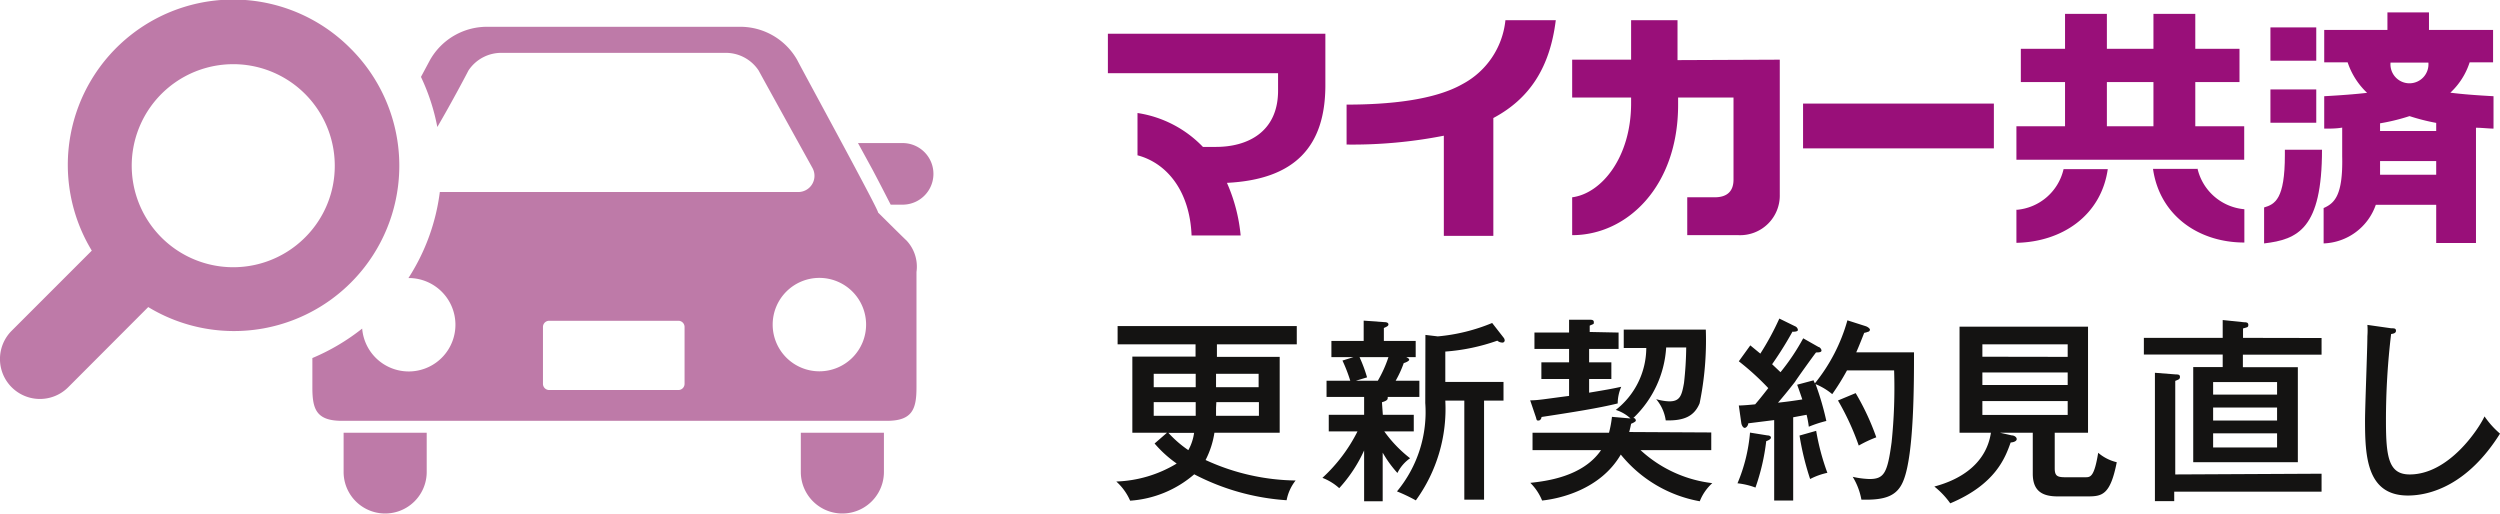 <svg id="レイヤー_1" data-name="レイヤー 1" xmlns="http://www.w3.org/2000/svg" viewBox="0 0 169.67 34.86"><defs><style>.cls-1{fill:#141312;}.cls-2{fill:#990f79;}.cls-3{fill:#be7aa8;}</style></defs><path class="cls-1" d="M295.57,433a6,6,0,0,1-.6,1.85,15,15,0,0,0,6.11,1.39,3.09,3.09,0,0,0-.61,1.34,15.8,15.8,0,0,1-6.27-1.76,7.42,7.42,0,0,1-4.35,1.79,3.77,3.77,0,0,0-.94-1.3,8.47,8.47,0,0,0,4.1-1.22,8,8,0,0,1-1.5-1.36l.84-.73H290v-5.17h4.29V427H289v-1.24h12.16V427h-5.42v.85H300V433Zm-1.27-4h-2.85v.91h2.85Zm-2.85,1.92v.93h2.85v-.93Zm1,2.09a7.56,7.56,0,0,0,1.35,1.17,3.34,3.34,0,0,0,.39-1.17Zm3.23-1.7c0,.14,0,.33,0,.54h2.91v-.93h-2.89Zm0-1.4h2.89V429h-2.89Z" transform="translate(-213.15 -403.63)"/><path class="cls-1" d="M307,431.78h2.1v1.13h-2a8.68,8.68,0,0,0,1.75,1.82,2.65,2.65,0,0,0-.86,1,7.83,7.83,0,0,1-1-1.38v3.3h-1.26V434.2a9.68,9.68,0,0,1-1.69,2.56,3.68,3.68,0,0,0-1.14-.7,10.92,10.92,0,0,0,2.38-3.15h-1.95v-1.13h2.4v-1.21h-2.55v-1.1h1.61a10.68,10.68,0,0,0-.53-1.37l.74-.23h-1.49v-1.1h2.19v-1.38l1.37.1c.24,0,.31.07.31.16s-.08.14-.31.24v.88h2.16v1.1h-.64c.13.06.2.11.2.18s-.23.19-.37.22a7.21,7.21,0,0,1-.55,1.2h1.61v1.1h-2.15a.28.28,0,0,1,0,.09c0,.15-.23.22-.39.27Zm-1.58-3.91a9.93,9.93,0,0,1,.51,1.37l-.76.23h1.49a8.3,8.3,0,0,0,.72-1.6Zm4.47-1.51.84.1a12.51,12.51,0,0,0,3.69-.91l.78,1a.33.33,0,0,1,.07.17.15.15,0,0,1-.17.16.53.53,0,0,1-.33-.13,13.45,13.45,0,0,1-3.53.74v2.06h3.95v1.27h-1.32v6.72h-1.34v-6.72h-1.29a10.57,10.57,0,0,1-2,6.77,11.31,11.31,0,0,0-1.28-.61,8.43,8.43,0,0,0,1.92-6Z" transform="translate(-213.15 -403.63)"/><path class="cls-1" d="M323,426.2v1.11h-2v.91h1.51v1.13H321v.93c1.2-.2,1.59-.27,2.18-.4a2.88,2.88,0,0,0-.24,1.13c-1.29.32-3.07.6-5.17.92,0,.08-.07.24-.2.24s-.12,0-.18-.22L317,430.8c.54,0,.93-.08,2.64-.3v-1.15h-1.88v-1.13h1.88v-.91h-2.35V426.2h2.35v-.87l1.4,0c.12,0,.28,0,.28.16s0,.11-.28.24v.43Zm6.29,6.78v1.2h-4.8a8.67,8.67,0,0,0,4.87,2.24,3.25,3.25,0,0,0-.85,1.23,8.92,8.92,0,0,1-5.36-3.17c-1.4,2.4-4.19,3-5.34,3.12a3.61,3.61,0,0,0-.8-1.2c1-.11,3.55-.39,4.8-2.22h-4.65V433h5.19a7.33,7.33,0,0,0,.2-1.08l1.26.11a2.63,2.63,0,0,0-1-.58,5.36,5.36,0,0,0,2.07-4.2h-1.53V426h5.57a21.28,21.28,0,0,1-.42,5c-.35.84-1,1.2-2.3,1.16a2.85,2.85,0,0,0-.65-1.44,3.66,3.66,0,0,0,.89.15c.74,0,.85-.41,1-1.25a23.18,23.18,0,0,0,.15-2.41h-1.36A7.21,7.21,0,0,1,324,432c.13,0,.17.11.17.18s-.24.18-.32.21c-.05.25-.08.38-.13.56Z" transform="translate(-213.15 -403.63)"/><path class="cls-1" d="M333.1,433.18c.12,0,.24.05.24.15s-.17.19-.32.24a14.47,14.47,0,0,1-.73,3.15,5,5,0,0,0-1.22-.29,11.26,11.26,0,0,0,.85-3.44Zm3.47-6c.07,0,.2.13.2.24s-.14.13-.37.13c-.24.31-1.24,1.7-1.43,2-.58.74-.76.95-1.15,1.41.53-.06.73-.08,1.65-.22-.19-.56-.27-.78-.35-1l1.12-.3c0,.06.05.13.08.21a11.85,11.85,0,0,0,2.21-4.28l1.25.4c.14.05.28.16.28.24a.16.16,0,0,1-.14.14,1.17,1.17,0,0,1-.25.07c-.12.31-.37.94-.54,1.32h3.92c0,2.11,0,6.87-.7,8.66-.42,1.11-1.26,1.38-2.87,1.34a4.54,4.54,0,0,0-.59-1.55,5.73,5.73,0,0,0,1.14.15c1,0,1.22-.42,1.5-2.5a35.88,35.88,0,0,0,.17-4.87h-3.2a16.08,16.08,0,0,1-1,1.61,4.33,4.33,0,0,0-1.13-.68,18.8,18.8,0,0,1,.73,2.5,8.25,8.25,0,0,0-1.19.39,6.63,6.63,0,0,0-.15-.81l-.91.17v5.65h-1.29v-5.46l-1.76.22c0,.15-.14.31-.24.31s-.2-.15-.23-.32l-.17-1.2c.29,0,.93-.06,1.11-.08.24-.28.39-.46.89-1.1a17.84,17.84,0,0,0-2-1.82l.78-1.08.68.56a18.55,18.55,0,0,0,1.29-2.38l1.06.52a.31.31,0,0,1,.2.25c0,.12-.25.13-.37.12-.55,1-1.08,1.78-1.38,2.21l.57.54a14.89,14.89,0,0,0,1.54-2.3Zm-.16,5.69a15.91,15.91,0,0,0,.76,2.85,4.6,4.6,0,0,0-1.17.42,18.75,18.75,0,0,1-.72-2.95Zm2.68-2.56a16.77,16.77,0,0,1,1.4,3,8.21,8.21,0,0,0-1.19.56,17.58,17.58,0,0,0-1.41-3.06Z" transform="translate(-213.15 -403.63)"/><path class="cls-1" d="M352.6,435.41c0,.52.17.61.72.61h1.35c.35,0,.61,0,.88-1.66a3,3,0,0,0,1.26.64c-.44,2.24-1,2.32-2,2.32h-2c-1,0-1.7-.32-1.7-1.54V433h-2.22l.8.18c.15,0,.33.11.33.25s-.21.22-.41.23c-.36,1-1,2.83-4.1,4.13a5.56,5.56,0,0,0-1.08-1.14c1.89-.5,3.53-1.62,3.84-3.65h-2.13V425.8h8.72V433H352.6Zm.88-7.56V427h-5.79v.84Zm-5.79,1.06v.85h5.79v-.85Zm0,1.94v.94h5.79v-.94Z" transform="translate(-213.15 -403.63)"/><path class="cls-1" d="M370.71,426.57v1.13h-5.34v.85h3.73V435H362v-6.46h2v-.85h-5.35v-1.13H364v-1.21l1.45.15c.13,0,.29,0,.29.18s-.09.16-.36.24v.64Zm0,9.21V437h-10v.64H359.4v-8.71l1.41.11c.15,0,.29,0,.29.17s-.13.19-.32.27v6.35Zm-7.36-5.37h4.34v-.85h-4.34Zm4.34.88h-4.34v.88h4.34Zm0,1.75h-4.34V434h4.34Z" transform="translate(-213.15 -403.63)"/><path class="cls-1" d="M375.44,425.91c.2,0,.32,0,.32.17s-.2.2-.33.22a49.14,49.14,0,0,0-.35,5.88c0,2.47.18,3.65,1.61,3.65,2.66,0,4.68-3.08,5.08-3.94a6.07,6.07,0,0,0,1.05,1.17c-2.18,3.48-4.73,4.2-6.25,4.2-2.79,0-2.91-2.65-2.91-5.09,0-.91.16-4.91.16-5.73a4.92,4.92,0,0,0,0-.76Z" transform="translate(-213.15 -403.63)"/><rect class="cls-2" x="122.37" y="7.03" width="12.95" height="3.04"/><path class="cls-2" d="M327,407.71V405h-3.15v2.68h-4v2.57h4v.39c0,3.66-2,6.12-4,6.38v2.57c3.74,0,7.19-3.32,7.19-8.84v-.5h3.76v5.57c0,.78-.42,1.2-1.28,1.2h-1.86v2.57h3.49a2.69,2.69,0,0,0,2.79-2.76v-9.15Z" transform="translate(-213.15 -403.63)"/><path class="cls-2" d="M318.74,405h-3.42a5.54,5.54,0,0,1-2.92,4.34c-1.92,1.09-5,1.39-7.86,1.39v2.71a32.17,32.17,0,0,0,6.6-.6v6.8h3.36v-8c2.48-1.32,3.85-3.45,4.24-6.66" transform="translate(-213.15 -403.63)"/><path class="cls-2" d="M288.34,405.92v2.68h11.55v1.18c0,2.84-2.11,3.82-4.21,3.82h-.89a7.76,7.76,0,0,0-4.44-2.3v2.87c2,.53,3.55,2.43,3.67,5.44h3.33a11.39,11.39,0,0,0-.93-3.57c4.61-.23,6.68-2.46,6.68-6.63v-3.49Z" transform="translate(-213.15 -403.63)"/><rect class="cls-2" x="154.09" y="1.86" width="3.11" height="2.26"/><rect class="cls-2" x="154.09" y="6.07" width="3.11" height="2.26"/><path class="cls-2" d="M368.22,414.15c0,3-.67,3.34-1.41,3.56v2.44c2.3-.27,3.93-1,3.93-6.36h-2.52Z" transform="translate(-213.15 -403.63)"/><path class="cls-2" d="M380.73,407.86h1.62v-2.2H378v-1.19h-2.82v1.19h-4.29v2.2h1.59a5,5,0,0,0,1.32,2.07c-.85.1-1.83.17-2.91.23v2.2c.42,0,.83,0,1.22-.07v1.94c.06,2.65-.51,3.19-1.26,3.52v2.4a3.89,3.89,0,0,0,3.54-2.62h4.1v2.59h2.7V412.3c.38,0,.78.05,1.19.06v-2.2c-1.09-.06-2.07-.13-2.93-.24a4.82,4.82,0,0,0,1.31-2.06m-6.08,6.7h3.81v.93h-3.81Zm3.81-2.6v.56h-3.81V412a13.87,13.87,0,0,0,2-.49,14,14,0,0,0,1.86.47m-3.15-4.1h2.57a1.29,1.29,0,1,1-2.57,0" transform="translate(-213.15 -403.63)"/><path class="cls-2" d="M362.14,412.2v-3h3v-2.26h-3v-2.37H359.3v2.37h-3.16v-2.37H353.3v2.37h-3v2.26h3v3H350v2.27h15.46V412.2Zm-6-3h3.16v3h-3.16Z" transform="translate(-213.15 -403.63)"/><path class="cls-2" d="M350,417.85v2.26c3.11-.06,5.75-1.86,6.2-5h-3a3.57,3.57,0,0,1-3.18,2.76" transform="translate(-213.15 -403.63)"/><path class="cls-2" d="M362.27,415.09h-3c.45,3.16,3.09,5,6.2,5v-2.26a3.58,3.58,0,0,1-3.18-2.76" transform="translate(-213.15 -403.63)"/><path class="cls-3" d="M236.47,435.66a2.82,2.82,0,0,0,5.64,0V433h-5.64Z" transform="translate(-213.15 -403.63)"/><path class="cls-3" d="M267.5,435.66a2.82,2.82,0,0,0,5.64,0V433H267.5Z" transform="translate(-213.15 -403.63)"/><path class="cls-3" d="M274.38,413.34h-3l1,1.83c.65,1.23,1,1.93,1.22,2.35h.81a2.09,2.09,0,0,0,0-4.18Z" transform="translate(-213.15 -403.63)"/><path class="cls-3" d="M272.74,418.05c.14,0-5.22-9.81-5.48-10.34a4.44,4.44,0,0,0-4-2.26H246.33a4.44,4.44,0,0,0-4,2.26l-.61,1.14a14,14,0,0,1,1.11,3.4c1-1.71,2-3.61,2.11-3.83a2.67,2.67,0,0,1,2.35-1.2h15a2.67,2.67,0,0,1,2.35,1.2c.21.4,3.65,6.61,3.65,6.61a1.1,1.1,0,0,1-.9,1.63H243a14,14,0,0,1-2.13,5.84h0a3.17,3.17,0,1,1-3.14,3.43,14.43,14.43,0,0,1-3.38,2v2c0,1.46.26,2.26,2,2.26h37c1.72,0,2-.8,2-2.26v-7.84a2.59,2.59,0,0,0-.68-2.14C274.48,419.78,272.74,418.05,272.74,418.05Zm-13.13,11.63h0a.42.42,0,0,1-.42.42h-8.77a.42.42,0,0,1-.42-.42v-3.86a.42.42,0,0,1,.42-.42h8.77a.42.42,0,0,1,.42.42Zm9.15-.85a3.17,3.17,0,1,1,3.17-3.17A3.17,3.17,0,0,1,268.76,428.83Z" transform="translate(-213.15 -403.63)"/><path class="cls-3" d="M236.94,406.92a11.22,11.22,0,0,0-17.56,13.72l-5.44,5.44a2.71,2.71,0,0,0,3.84,3.83l5.43-5.44a11.22,11.22,0,0,0,13.73-17.55Zm-3.07,12.81a6.89,6.89,0,1,1,2-4.87A6.84,6.84,0,0,1,233.87,419.73Z" transform="translate(-213.15 -403.63)"/></svg>